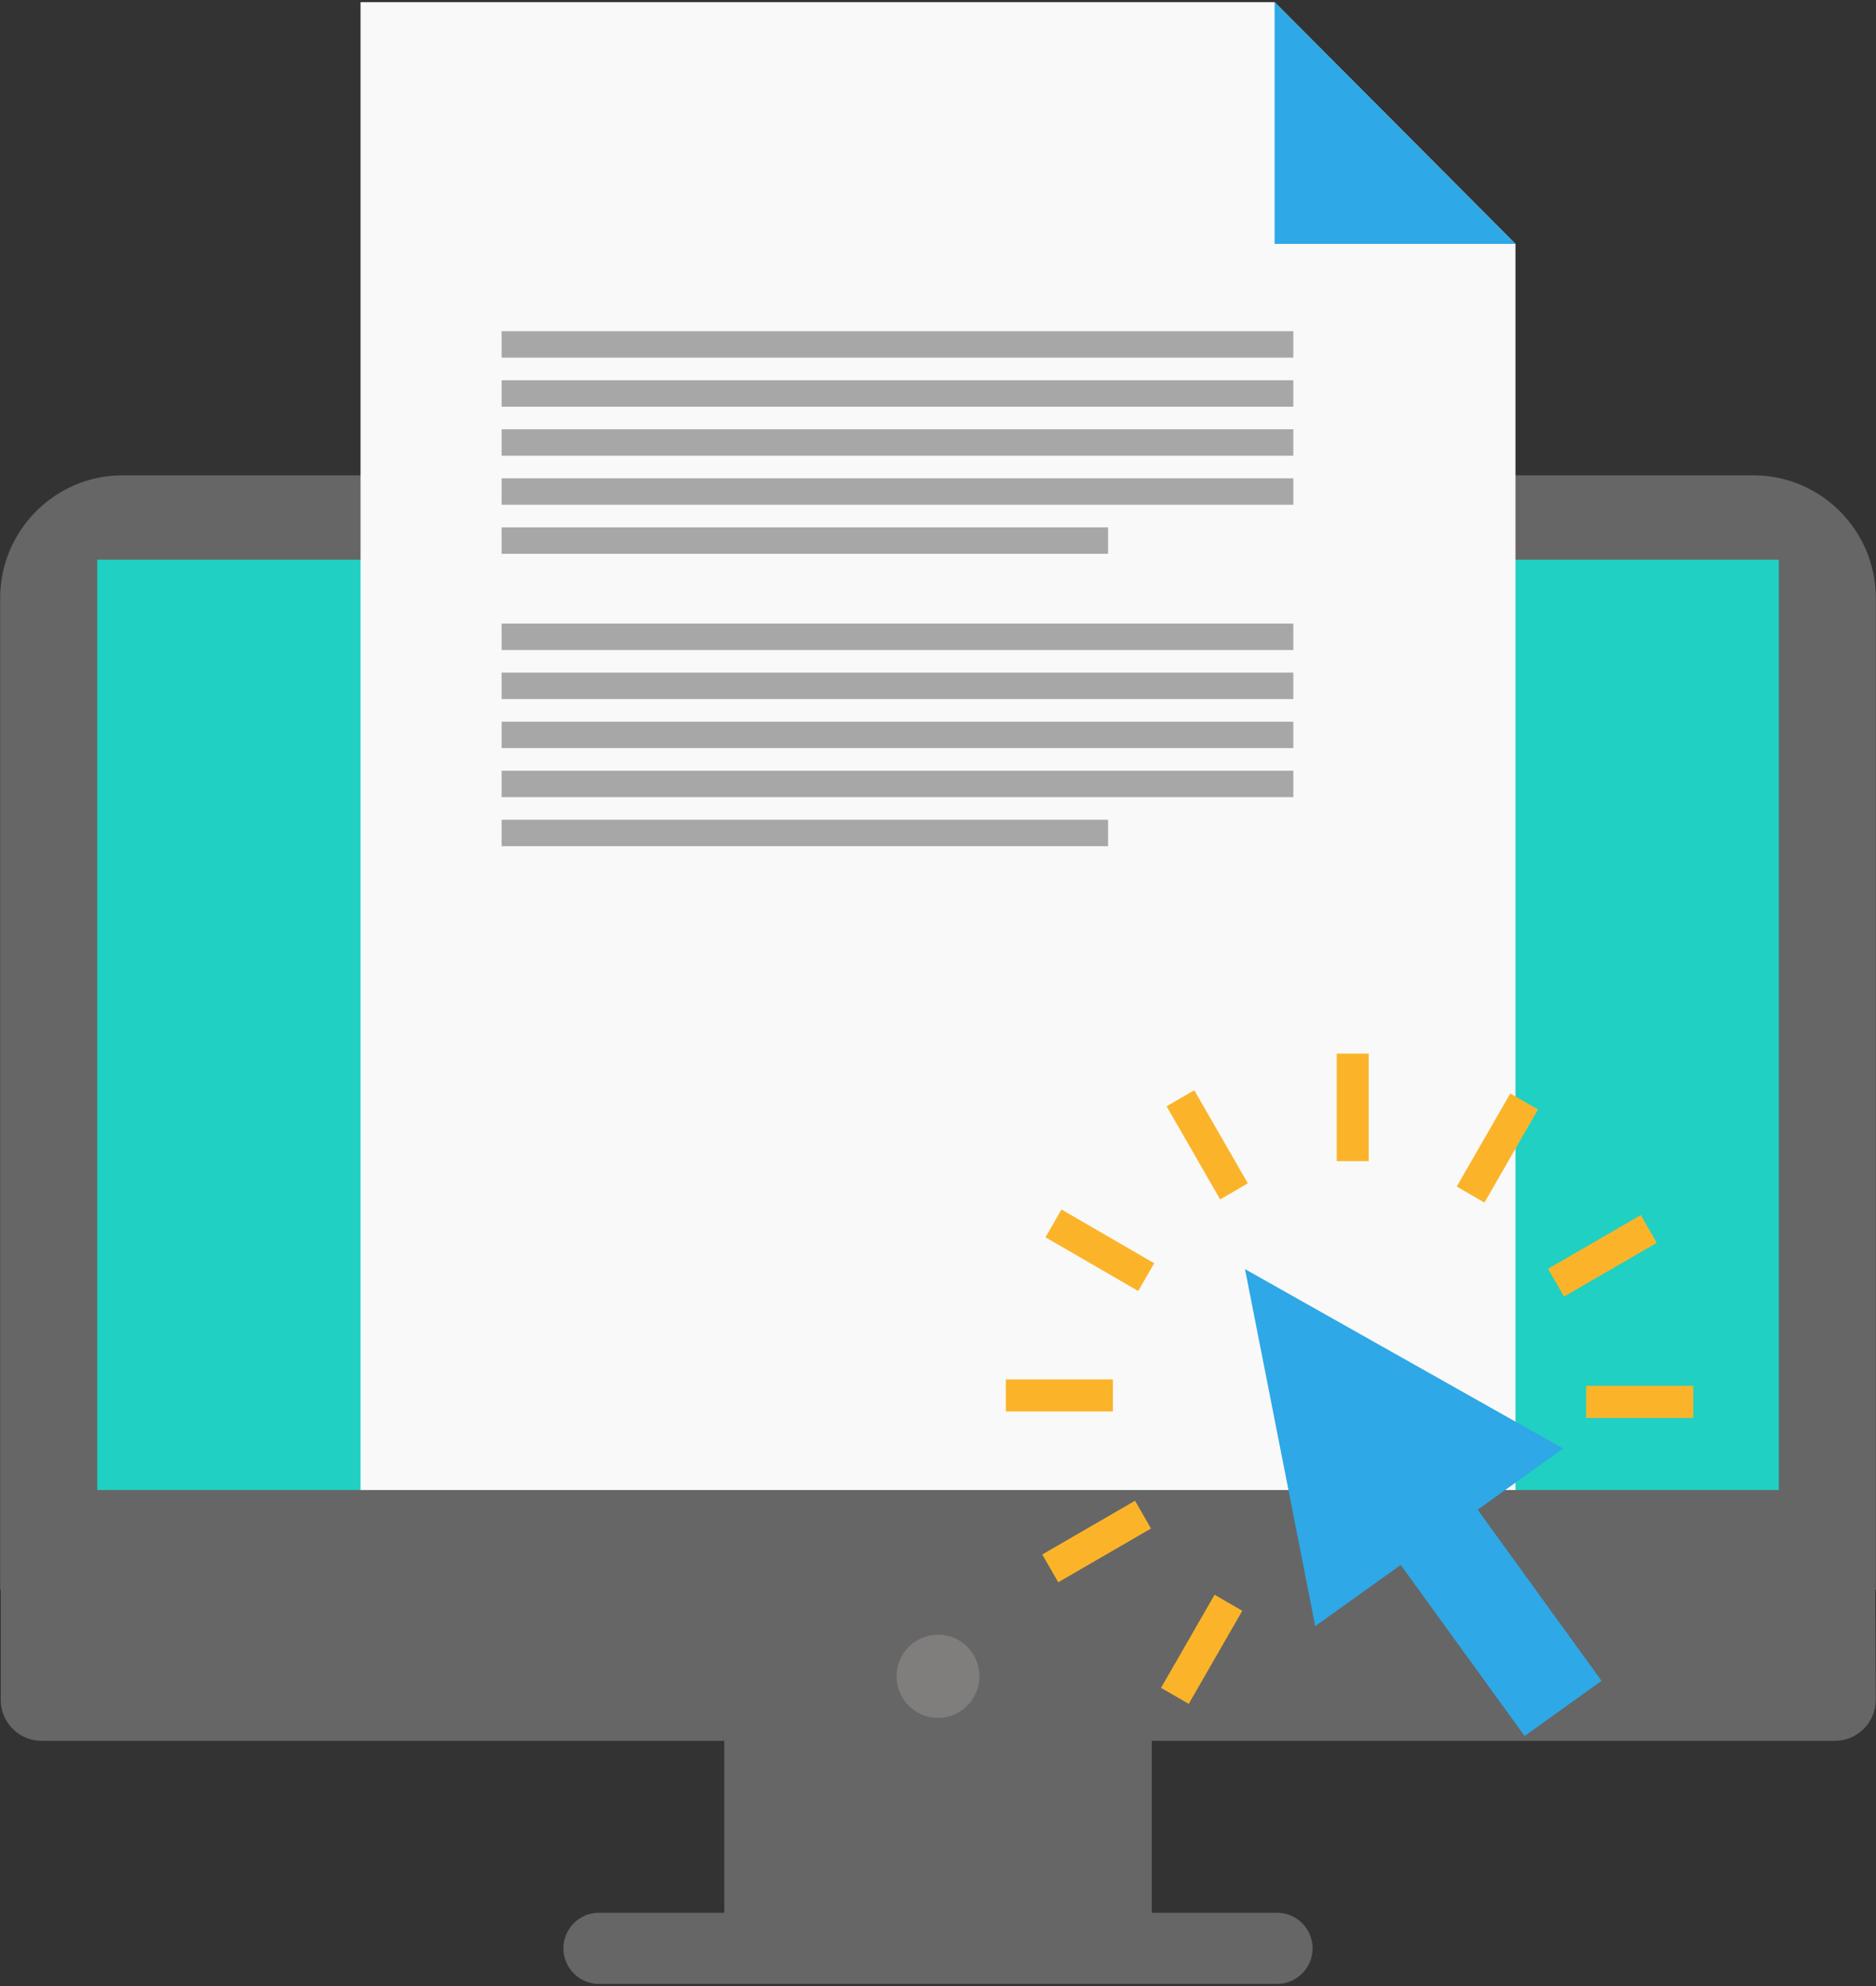 <?xml version="1.0" encoding="UTF-8" standalone="no"?>
<svg width="85px" height="90px" viewBox="0 0 85 90" version="1.1" xmlns="http://www.w3.org/2000/svg" xmlns:xlink="http://www.w3.org/1999/xlink">
    <rect x="0" y="0" width="85" height="90" fill="#333333" stroke="none"/>
    <!-- Generator: Sketch 41.2 (35397) - http://www.bohemiancoding.com/sketch -->
    <title>ebook copy</title>
    <desc>Created with Sketch.</desc>
    <defs></defs>
    <g id="Page-1" stroke="none" stroke-width="1" fill="none" fill-rule="evenodd">
        <g id="ebook-copy">
            <path d="M42.5,74.077 C43.537,74.077 44.377,74.922 44.377,75.962 C44.377,77.004 43.537,77.848 42.5,77.848 C41.463,77.848 40.623,77.004 40.623,75.962 C40.623,74.922 41.463,74.077 42.5,74.077 Z" id="Shape" fill="#E74E4E"></path>
            <path d="M5.541,21.541 L79.458,21.541 C82.501,21.541 84.992,24.04 84.992,27.096 L84.992,63.211 L84.992,65.789 L84.992,72.043 L84.965,72.043 L84.967,72.123 C84.967,73.353 84.987,75.811 84.987,77.036 C84.987,78.055 84.157,78.888 83.143,78.888 L52.185,78.888 L52.185,86.679 L57.867,86.679 C58.75,86.679 59.473,87.404 59.473,88.291 C59.473,89.178 58.75,89.903 57.867,89.903 L27.133,89.903 C26.25,89.903 25.528,89.178 25.528,88.291 C25.528,87.404 26.25,86.679 27.133,86.679 L32.816,86.679 L32.816,78.888 L1.879,78.888 C0.864,78.888 0.034,78.055 0.034,77.036 L0.034,72.123 L0.036,72.043 L0.008,72.043 L0.008,65.789 L0.008,63.211 L0.008,27.096 C0.008,24.041 2.498,21.541 5.542,21.541 L5.541,21.541 Z" id="Shape" fill="#666666"></path>
            <polygon id="Shape" fill="#20D0C2" points="4.404 25.363 80.596 25.363 80.596 67.522 4.404 67.522"></polygon>
            <path d="M42.5,74.077 C43.537,74.077 44.377,74.922 44.377,75.962 C44.377,77.004 43.537,77.848 42.5,77.848 C41.463,77.848 40.623,77.004 40.623,75.962 C40.623,74.922 41.463,74.077 42.5,74.077 Z" id="Shape" fill="#807D7D"></path>
            <polygon id="Shape" fill="#F9F9F9" points="16.336 0.097 57.751 0.097 68.665 11.053 68.665 67.522 16.336 67.522"></polygon>
            <g id="Group" transform="translate(56.202, 0)" fill="#2EA8E6">
                <polygon id="Shape" points="1.549 0.097 1.549 11.053 12.462 11.053"></polygon>
                <polygon id="Shape" points="12.875 78.669 7.263 70.917 3.39 73.69 0.208 57.512 14.623 65.642 10.751 68.416 16.363 76.169 12.875 78.67"></polygon>
            </g>
            <path d="M22.728,28.258 L58.599,28.258 L58.599,29.456 L22.728,29.456 L22.728,28.258 Z M22.728,23.898 L22.728,23.898 L50.205,23.898 L50.205,25.096 L22.728,25.096 L22.728,23.898 Z M22.728,21.676 L22.728,21.676 L58.601,21.676 L58.601,22.874 L22.728,22.874 L22.728,21.676 Z M22.728,19.453 L22.728,19.453 L58.599,19.453 L58.599,20.652 L22.728,20.652 L22.728,19.453 Z M22.728,17.232 L22.728,17.232 L58.599,17.232 L58.599,18.43 L22.728,18.43 L22.728,17.232 Z M22.728,15.009 L22.728,15.009 L58.599,15.009 L58.599,16.207 L22.728,16.207 L22.728,15.009 Z M22.728,37.148 L22.728,37.148 L50.205,37.148 L50.205,38.346 L22.728,38.346 L22.728,37.148 Z M22.728,34.925 L22.728,34.925 L58.601,34.925 L58.601,36.124 L22.728,36.124 L22.728,34.925 Z M22.728,32.703 L22.728,32.703 L58.599,32.703 L58.599,33.901 L22.728,33.901 L22.728,32.703 Z M22.728,30.48 L22.728,30.48 L58.599,30.48 L58.599,31.679 L22.728,31.679 L22.728,30.48 Z" id="Shape" fill="#A7A7A7"></path>
            <path d="M53.861,77.214 L52.606,76.487 L55.032,72.267 L56.287,72.994 L53.86,77.214 L53.861,77.214 Z M68.431,49.551 L68.431,49.551 L69.685,50.278 L67.259,54.497 L66.004,53.77 L68.43,49.55 L68.431,49.551 Z M74.343,55.061 L74.343,55.061 L75.067,56.321 L70.865,58.757 L70.14,57.498 L74.344,55.061 L74.343,55.061 Z M76.719,62.8 L76.719,62.8 L76.719,64.255 L71.866,64.255 L71.866,62.8 L76.719,62.8 Z M47.949,71.703 L47.949,71.703 L47.224,70.444 L51.427,68.008 L52.151,69.267 L47.948,71.703 L47.949,71.703 Z M45.573,63.964 L45.573,63.964 L45.573,62.51 L50.425,62.51 L50.425,63.964 L45.573,63.964 Z M47.369,56.069 L47.369,56.069 L48.094,54.809 L52.296,57.245 L51.572,58.504 L47.368,56.068 L47.369,56.069 Z M52.857,50.133 L52.857,50.133 L54.112,49.406 L56.539,53.625 L55.284,54.352 L52.857,50.132 L52.857,50.133 Z M60.566,47.748 L60.566,47.748 L62.015,47.748 L62.015,52.619 L60.566,52.619 L60.566,47.748 Z" id="Shape" fill="#FBB429"></path>
        </g>
    </g>
</svg>